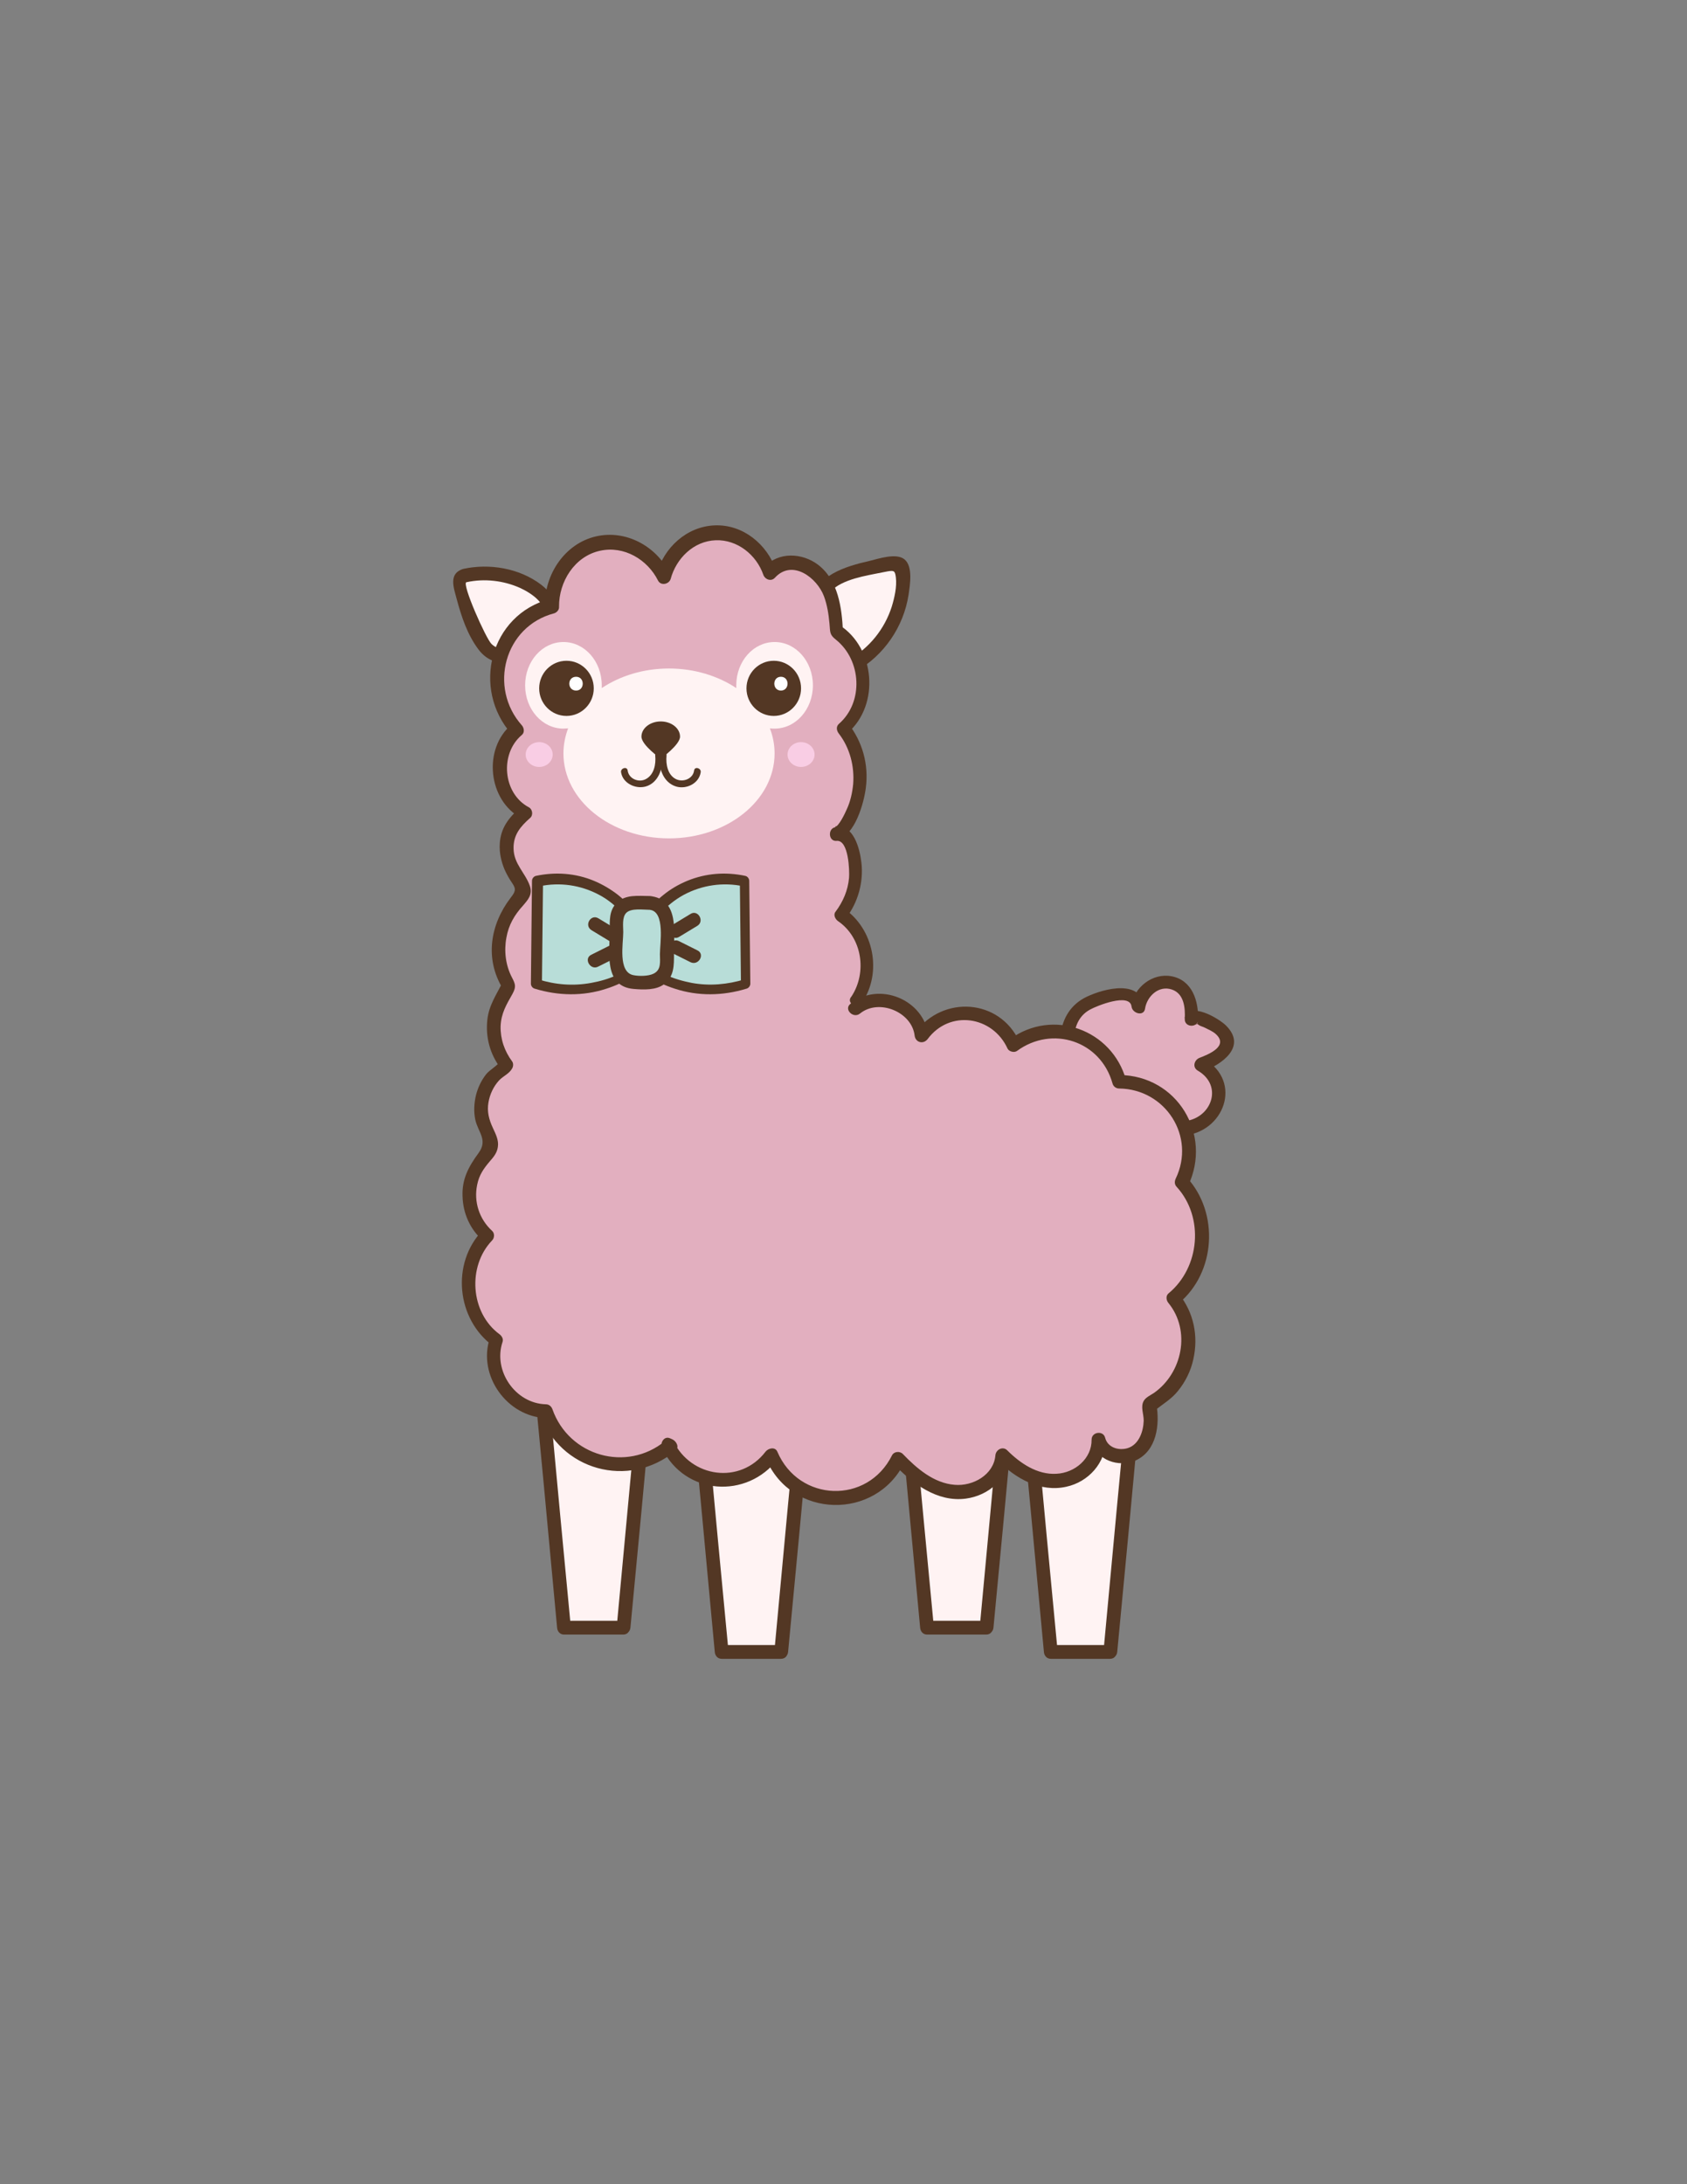 <?xml version="1.0" encoding="utf-8"?>
<!-- Generator: Adobe Illustrator 21.1.0, SVG Export Plug-In . SVG Version: 6.00 Build 0)  -->
<svg version="1.1" id="Layer_1" xmlns="http://www.w3.org/2000/svg" xmlns:xlink="http://www.w3.org/1999/xlink" x="0px" y="0px"
	 viewBox="0 0 612 792" style="enable-background:new 0 0 612 792;" xml:space="preserve">
<rect x="0" y="0" width="612" height="792" fill="#808080" stroke="none"/>
<style type="text/css">
	.st0{fill:#E2AFBF;}
	.st1{fill:#533724;}
	.st2{fill:#FFF3F3;}
	.st3{fill:#FFFFFF;}
	.st4{fill:#F9CDE4;}
	.st5{fill:#B8DDD8;}
	.st6{fill:#EDB2BF;}
</style>
<g id="XMLID_82_">
	<path class="st0" d="M390.8,390.6c-4.5-7.2-5.3-17.1-0.3-23.9c3-4.1,22-10.8,22.4-1.6c0.4-5.9,7.1-10.5,12.8-8.7
		c5.8,1.8,7,8.1,6.6,13.1c0.2-2.8,10.3,3,11.1,4c5.4,7.1-1.8,10.2-7.5,12.4c5,2.6,7.9,8.4,6.2,13.9c-1.7,5.4-7.2,9.1-12.8,9.2
		c0.1,0.6,0.3,1.1,0.4,1.7c-2.8,2.6-6.9,3.7-10.6,3c-3.8-0.7-7.1-3.2-8.8-6.7"/>
	<g>
		<path class="st1" d="M393,389.3c-3.9-6.8-5.8-18.7,2.4-23.2c2.3-1.3,14.5-6.3,15.1-1.1c0.3,2.5,4.5,3.7,4.9,0.7
			c0.7-4.4,4.9-8.5,9.7-6.9c4.5,1.5,4.9,6.7,4.7,10.7c-0.1,2.9,4.1,3.3,4.9,0.7c-0.8,2.6-1.3,0.3,0.1,1.4c0.6,0.5,1.7,0.7,2.4,1.1
			c1.2,0.6,2.8,1.3,3.8,2.2c4.9,4.4-2.5,7.4-5.9,8.7c-1.9,0.8-2.6,3.4-0.6,4.6c9.6,5.6,4.8,17.8-5.4,18.4c-1.7,0.1-2.8,1.5-2.4,3.2
			c0.1,0.6,0.3,1.1,0.4,1.7c0.2-0.8,0.4-1.6,0.6-2.4c-5.3,4.2-12.3,2.6-15.6-3.1c-1.6-2.8-5.9-0.3-4.3,2.5
			c5.1,8.8,15.6,10.4,23.4,4.2c0.7-0.6,0.8-1.6,0.6-2.4c-0.1-0.6-0.3-1.1-0.4-1.7c-0.8,1.1-1.6,2.1-2.4,3.2c15-1,22-19.5,7.9-27.8
			c-0.2,1.5-0.4,3-0.6,4.6c6.8-2.6,16.3-9,8.4-16.8c-2.7-2.6-13.1-8.8-15-2.7c1.6,0.2,3.3,0.4,4.9,0.7c0.3-6.8-2.1-14.4-9.6-15.8
			c-6.9-1.3-13.6,4-14.6,10.7c1.6,0.2,3.3,0.4,4.9,0.7c-1.2-10.5-14.6-7-21-4c-11.9,5.6-11.6,20.7-5.8,30.8
			C390.3,394.6,394.6,392.1,393,389.3L393,389.3z"/>
	</g>
</g>
<g id="XMLID_36_">
	<polygon class="st2" points="226.1,590.2 204.6,590.2 195.7,496.5 234.9,496.5 	"/>
	<g>
		<path class="st1" d="M226.1,587.7c-7.2,0-14.3,0-21.5,0c0.8,0.8,1.7,1.7,2.5,2.5c-2.6-27.3-5.2-54.6-7.7-81.9
			c-0.4-3.9-0.7-7.9-1.1-11.8c-0.8,0.8-1.7,1.7-2.5,2.5c13.1,0,26.1,0,39.2,0c-0.8-0.8-1.7-1.7-2.5-2.5c-2.6,27.3-5.2,54.6-7.7,81.9
			c-0.4,3.9-0.7,7.9-1.1,11.8c-0.3,3.2,4.7,3.2,5,0c2.6-27.3,5.2-54.6,7.7-81.9c0.4-3.9,0.7-7.9,1.1-11.8c0.1-1.3-1.2-2.5-2.5-2.5
			c-13.1,0-26.1,0-39.2,0c-1.3,0-2.6,1.1-2.5,2.5c2.6,27.3,5.2,54.6,7.7,81.9c0.4,3.9,0.7,7.9,1.1,11.8c0.1,1.3,1,2.5,2.5,2.5
			c7.2,0,14.3,0,21.5,0C229.3,592.7,229.3,587.7,226.1,587.7z"/>
	</g>
</g>
<g id="XMLID_61_">
	<polygon class="st2" points="283.3,599 261.8,599 253,505.3 292.2,505.3 	"/>
	<g>
		<path class="st1" d="M283.3,596.5c-7.2,0-14.3,0-21.5,0c0.8,0.8,1.7,1.7,2.5,2.5c-2.6-27.3-5.2-54.6-7.7-81.9
			c-0.4-3.9-0.7-7.9-1.1-11.8c-0.8,0.8-1.7,1.7-2.5,2.5c13.1,0,26.1,0,39.2,0c-0.8-0.8-1.7-1.7-2.5-2.5c-2.6,27.3-5.2,54.6-7.7,81.9
			c-0.4,3.9-0.7,7.9-1.1,11.8c-0.3,3.2,4.7,3.2,5,0c2.6-27.3,5.2-54.6,7.7-81.9c0.4-3.9,0.7-7.9,1.1-11.8c0.1-1.3-1.2-2.5-2.5-2.5
			c-13.1,0-26.1,0-39.2,0c-1.3,0-2.6,1.1-2.5,2.5c2.6,27.3,5.2,54.6,7.7,81.9c0.4,3.9,0.7,7.9,1.1,11.8c0.1,1.3,1,2.5,2.5,2.5
			c7.2,0,14.3,0,21.5,0C286.6,601.5,286.6,596.5,283.3,596.5z"/>
	</g>
</g>
<g id="XMLID_68_">
	<polygon class="st2" points="402.7,599 381.2,599 372.3,505.3 411.6,505.3 	"/>
	<g>
		<path class="st1" d="M402.7,596.5c-7.2,0-14.3,0-21.5,0c0.8,0.8,1.7,1.7,2.5,2.5c-2.6-27.3-5.2-54.6-7.7-81.9
			c-0.4-3.9-0.7-7.9-1.1-11.8c-0.8,0.8-1.7,1.7-2.5,2.5c13.1,0,26.1,0,39.2,0c-0.8-0.8-1.7-1.7-2.5-2.5c-2.6,27.3-5.2,54.6-7.7,81.9
			c-0.4,3.9-0.7,7.9-1.1,11.8c-0.3,3.2,4.7,3.2,5,0c2.6-27.3,5.2-54.6,7.7-81.9c0.4-3.9,0.7-7.9,1.1-11.8c0.1-1.3-1.2-2.5-2.5-2.5
			c-13.1,0-26.1,0-39.2,0c-1.3,0-2.6,1.1-2.5,2.5c2.6,27.3,5.2,54.6,7.7,81.9c0.4,3.9,0.7,7.9,1.1,11.8c0.1,1.3,1,2.5,2.5,2.5
			c7.2,0,14.3,0,21.5,0C405.9,601.5,405.9,596.5,402.7,596.5z"/>
	</g>
</g>
<g id="XMLID_69_">
	<polygon class="st2" points="357.8,590.2 336.3,590.2 327.5,496.5 366.7,496.5 	"/>
	<g>
		<path class="st1" d="M357.8,587.7c-7.2,0-14.3,0-21.5,0c0.8,0.8,1.7,1.7,2.5,2.5c-2.6-27.3-5.2-54.6-7.7-81.9
			c-0.4-3.9-0.7-7.9-1.1-11.8c-0.8,0.8-1.7,1.7-2.5,2.5c13.1,0,26.1,0,39.2,0c-0.8-0.8-1.7-1.7-2.5-2.5c-2.6,27.3-5.2,54.6-7.7,81.9
			c-0.4,3.9-0.7,7.9-1.1,11.8c-0.3,3.2,4.7,3.2,5,0c2.6-27.3,5.2-54.6,7.7-81.9c0.4-3.9,0.7-7.9,1.1-11.8c0.1-1.3-1.2-2.5-2.5-2.5
			c-13.1,0-26.1,0-39.2,0c-1.3,0-2.6,1.1-2.5,2.5c2.6,27.3,5.2,54.6,7.7,81.9c0.4,3.9,0.7,7.9,1.1,11.8c0.1,1.3,1,2.5,2.5,2.5
			c7.2,0,14.3,0,21.5,0C361,592.7,361,587.7,357.8,587.7z"/>
	</g>
</g>
<g id="XMLID_33_">
	<path class="st2" d="M306,238.9c0.8,0.5,1.5,0.9,2.3,1.4c-1.3,0.5-2.7-0.5-3.6-1.5c-5.1-5.4-11.1-17.7-6.3-24.5
		c4.2-6.1,19-9.1,25.7-9.8c0.9-0.1,2-0.1,2.6,0.6c0.4,0.4,0.4,1,0.5,1.5c1.6,13.7-5.9,28.1-18,34.7"/>
	<g>
		<path class="st1" d="M304.7,241.1c0.8,0.5,1.5,0.9,2.3,1.4c0.4-1.6,0.8-3.1,1.3-4.7c-3.1,0.2-6-6.5-7-8.8
			c-1.6-3.6-3.3-8.7-1.4-12.5c2.8-5.6,11.9-7.3,17.4-8.4c1.5-0.3,3.1-0.6,4.6-0.9c2.4-0.4,2.8-0.3,3.1,2.2c0.4,3.4-0.5,7.3-1.5,10.6
			c-2.6,8.1-8.1,14.9-15.4,19.1c-2.8,1.6-0.3,5.9,2.5,4.3c10.1-5.8,17.2-16.1,19-27.7c0.5-3.5,1.7-10.3-1.5-12.9
			c-3-2.4-9.4-0.2-12.7,0.6c-8.4,1.9-19.9,5.2-21.1,15.3c-0.6,5.3,1.4,10.8,4,15.3c2.1,3.8,5.2,9.1,10.1,8.8
			c2.4-0.1,3.4-3.3,1.3-4.7c-0.8-0.5-1.5-0.9-2.3-1.4C304.5,235.1,302,239.4,304.7,241.1L304.7,241.1z"/>
	</g>
</g>
<g id="XMLID_31_">
	<path class="st2" d="M168.6,208.7c-0.6,0.1-1.2,0.3-1.6,0.8c-0.5,0.7-0.4,1.6-0.2,2.5c2,8.3,4.2,16.9,9.7,23.4
		c3.2,3.8,8.9,3,12.8,0.9C215.9,221.5,188.1,204,168.6,208.7z"/>
	<g>
		<path class="st1" d="M168,206.3c-5.4,1.7-3.4,6.8-2.3,11c1.7,6.3,3.8,12.7,7.8,18.1c7.1,9.6,20,3.7,26.2-4.1
			c5.3-6.7,3-14.4-3.4-19.3C188.4,206,177.5,204.2,168,206.3c-3.1,0.7-1.8,5.5,1.3,4.8c6.4-1.4,13.4-0.6,19.4,2.1
			c4.3,2,10.3,6,8.8,11.6c-1.7,6.5-13.6,14.2-19.2,8.7c-2-1.9-10.9-21.9-9.1-22.4C172.4,210.1,171.1,205.3,168,206.3z"/>
	</g>
</g>
<g id="XMLID_75_">
	<path class="st0" d="M310.7,362.3c6.7-9.4,3.9-24.6-5.8-30.7c5.9-7.2,7-18.1,2.8-26.5c-0.9-1.8-2.7-3.8-4.6-2.9l0.6-0.2
		c9.9-9.6,10.9-27.3,2.1-38c10.4-8.6,9-28.2-2.5-35.1c-0.3-7.2-1.3-14.8-5.9-20.2c-4.6-5.4-13.9-6.9-18.3-1.3
		c-2.6-8.5-11.1-14.7-19.7-14.4c-8.6,0.3-16.7,7.1-18.7,15.8c-4.2-9.1-15-14.3-24.5-11.8c-9.5,2.5-16.5,12.4-16,22.5
		c-8.9,2.1-16.5,9.4-19.1,18.5c-2.6,9.1-0.1,19.5,6.3,26.3c-9.4,7.3-7.6,25,3,30.1l-1.5,1.3c-3.5,2.5-5.3,7.1-5.2,11.5
		c0.1,4.4,2.1,8.6,4.7,12.1c0.8,1.1,1.7,2.2,1.6,3.6c-0.1,1.3-1.2,2.3-2.1,3.2c-8,7.7-9.5,21.6-3.3,30.9l-1,2c-6,7.5-6,19.2,0,26.7
		l-0.4,0.8c-7.5,4-10.8,14.3-7.2,22c1.1,2.2,2.7,4.5,2.1,6.9c-0.4,1.9-2,3.2-3.2,4.6c-6.9,7.6-6,20.9,1.9,27.5
		c-10.3,10.2-8.6,29.6,3.2,37.9c-4.3,11.6,5.8,26,18.1,25.8c2.8,8.8,10.2,16,19.1,18.5s19,0.2,25.9-5.9l-0.9-0.4
		c3.1,7,10.1,12.1,17.8,12.8c7.6,0.8,15.5-2.8,20-9.1c3.5,9.1,12.8,15.6,22.5,15.9s19.3-5.7,23.4-14.6c5.5,6,12.5,11.3,20.5,12
		c8.1,0.7,17-5.1,17.3-13.2c5.3,5.6,12.7,9.8,20.3,9.2c7.7-0.6,15-7.2,14.5-14.9c0.9,5.9,9.6,7.8,14.2,4c4.6-3.8,5.5-10.6,4.2-16.4
		l1.9-1.6c12.7-6.8,16.3-26.3,6.8-37.2c12.5-9.8,14-30.7,3-42.1c4-7.6,3.6-17.4-1-24.7c-4.6-7.3-13.1-11.9-21.7-11.7
		c-1.9-7.8-8-14.5-15.6-17.1c-7.6-2.6-16.5-1.1-22.8,3.8c-2.6-6.3-8.9-11-15.7-11.7c-6.8-0.7-13.9,2.6-17.7,8.3
		c-0.7-10.7-16-17-24-9.8"/>
	<g>
		<path class="st1" d="M312.8,363.5c7.3-11,4.2-26.7-6.7-34.1c0.3,1.1,0.6,2.3,0.9,3.4c4.3-5.7,6.3-12.9,5.5-20
			c-0.6-5.1-2.8-13.9-9.4-13.2c0.2,1.6,0.4,3.3,0.7,4.9c6.4-1.7,9.6-13.3,10.3-18.8c1.1-8.5-1.2-16.8-6.5-23.5c0,1.2,0,2.4,0,3.5
			c11.6-10.2,9.9-30.7-3-39c0.4,0.7,0.8,1.4,1.2,2.2c-0.4-8.5-1.7-18.5-9-24.1c-5.8-4.4-14.4-4.8-19.5,0.8c1.4,0.4,2.8,0.7,4.2,1.1
			c-3.2-9.3-11.9-16.6-22.2-16.2c-10.2,0.4-18.5,8.1-21.1,17.7c1.5-0.2,3-0.4,4.6-0.6C238,198,227,192,216.2,194.5
			c-11.3,2.6-18.7,13.8-18.5,25.1c0.6-0.8,1.2-1.6,1.8-2.4c-21.8,5.7-28.5,32.6-13.9,49c0-1.2,0-2.4,0-3.5
			c-10.5,8.8-8.6,27.6,3.6,34c-0.2-1.3-0.3-2.6-0.5-3.9c-4.1,3.7-7.1,7.4-7.4,13.2c-0.2,3.1,0.5,6.3,1.7,9.2c0.8,1.8,1.7,3.4,2.8,5
			c1.6,2.3,1.1,3.2-0.6,5.4c-7.4,9.7-9.4,22.1-2.8,32.9c0-0.8,0-1.7,0-2.5c-2.3,4.7-5,8.4-5.6,13.7c-0.7,6.3,0.9,12.4,4.7,17.5
			c0-0.8,0-1.7,0-2.5c-0.9,1.7-3.9,3.2-5.2,4.9c-1.7,2.2-2.9,4.7-3.6,7.4c-0.7,2.9-0.9,5.9-0.3,8.9c1,4.7,4.7,7.4,1.2,12.2
			c-3.6,4.9-6.1,9.5-5.8,15.8c0.2,6.1,2.7,11.7,7.2,15.8c0-1.2,0-2.4,0-3.5c-11.4,11.9-9.4,32.1,3.8,41.8c-0.4-0.9-0.8-1.9-1.1-2.8
			c-4.5,13.6,6.3,28.6,20.5,29c-0.8-0.6-1.6-1.2-2.4-1.8c7.2,20.8,32.3,27.7,49.2,13.7c1.6-1.3,0.4-3.5-1.1-4.2
			c-0.3-0.1-0.6-0.3-0.9-0.4c-2.2-0.9-3.7,1.9-2.8,3.7c8.3,17,30.8,18.5,42,3.8c-1.4,0-2.9,0-4.3,0c9.2,21.7,39.8,22.4,50.2,1.3
			c-1.3,0.2-2.6,0.3-3.9,0.5c6.7,7.1,15.8,14,26.2,12.6c8.2-1.1,15.2-7.1,15.9-15.6c-1.4,0.6-2.8,1.2-4.3,1.8
			c6.4,6.5,15.4,11.6,24.8,9.5c8-1.7,14.4-8.7,14.3-17c-1.6,0.2-3.3,0.4-4.9,0.7c1.6,6.7,9.6,9.4,15.7,6.8
			c7.8-3.5,8.9-13.1,7.6-20.5c-0.2,0.8-0.4,1.6-0.6,2.4c2.9-2.4,6-4.1,8.4-7.1c2.7-3.3,4.7-7.3,5.6-11.5c1.9-8.4,0.2-17-5.3-23.8
			c0,1.2,0,2.4,0,3.5c13.5-11.2,14.7-32.8,3-45.6c0.1,1,0.3,2,0.4,3c8.9-18.7-4-40-24.9-40.2c0.8,0.6,1.6,1.2,2.4,1.8
			c-5.1-18.3-26.6-26.1-42.1-14.8c1.1,0.3,2.3,0.6,3.4,0.9c-7.2-15.6-27.7-16.9-37.7-3.4c1.6,0.4,3.1,0.8,4.7,1.3
			c-1.5-13.2-18-19.9-28.3-11.6c-2.5,2,1.1,5.5,3.5,3.5c6.8-5.5,18.8-0.6,19.8,8c0.3,2.5,3.1,3.3,4.7,1.3c8-10.8,23.6-8.4,29,3.4
			c0.5,1.1,2.4,1.6,3.4,0.9c12.8-9.4,30.4-3.7,34.7,11.8c0.3,1.1,1.3,1.8,2.4,1.8c16.8,0.2,27.9,17.4,20.5,32.7
			c-0.5,1.1-0.4,2.2,0.4,3c10,11,8.4,29.2-3,38.6c-1.1,0.9-0.8,2.6,0,3.5c8.2,10.1,5,25.4-5.3,32.6c-1.2,0.8-3,1.6-3.7,2.9
			c-1.2,2.1,0,4.7,0,7.1c-0.1,3.9-1.7,8.7-5.8,10c-3.3,1-7.3-0.2-8.2-3.8c-0.7-2.7-4.9-2.1-4.9,0.7c0.1,6.9-6.1,12.1-12.8,12.4
			c-6.9,0.4-13.1-3.8-17.8-8.5c-1.6-1.6-4.1-0.3-4.3,1.8c-0.6,7.1-8.2,11.3-14.8,10.7c-7.6-0.6-13.8-6-18.8-11.2
			c-1.1-1.1-3.2-0.9-3.9,0.5c-8.9,17.9-33.8,17-41.6-1.3c-0.8-1.9-3.3-1.3-4.3,0c-9.2,12-27,9.4-33.4-3.8c-0.9,1.2-1.9,2.4-2.8,3.7
			c0.3,0.1,0.6,0.3,0.9,0.4c-0.4-1.4-0.7-2.8-1.1-4.2c-14,11.5-34.9,5.5-40.9-11.5c-0.4-1.1-1.3-1.8-2.4-1.8
			c-11.1-0.3-19.2-12.2-15.7-22.6c0.4-1.1-0.3-2.2-1.1-2.8c-10.6-7.8-11.7-24.6-2.7-34c0.9-0.9,1-2.6,0-3.5
			c-4.6-4.2-6.7-10.5-5.4-16.7c0.7-3.5,2.3-5.8,4.5-8.4c1.4-1.6,2.7-3.1,3-5.3c0.4-2.5-0.8-4.7-1.8-6.9c-1.4-3-2.2-5.9-1.6-9.3
			c0.5-2.9,1.8-5.7,3.8-7.9c1.6-1.7,3.7-2.4,4.8-4.4c0.4-0.7,0.5-1.8,0-2.5c-2.8-3.8-4.3-8.1-4.2-12.8c0.2-4.7,2.1-7.8,4.3-11.7
			c1.4-2.6,1.1-3.5-0.2-6c-2.3-4.4-2.9-9.6-2-14.4c0.8-4.6,2.9-8.2,6-11.6c1.9-2.2,3.6-4.1,2.5-7.2c-1.7-4.8-5.8-7.9-5.9-13.5
			c-0.1-5,2.5-8,6-11.1c1.2-1,0.9-3.2-0.5-3.9c-9.4-5-10.6-19.4-2.5-26.2c1.1-0.9,0.8-2.6,0-3.5c-12.2-13.7-6.3-35.9,11.7-40.6
			c1-0.3,1.9-1.3,1.8-2.4c-0.1-9,5.6-18.3,14.9-20.3c8.7-1.9,17.2,3.2,21,10.8c1,2,4,1.4,4.6-0.6c2-7.4,8.3-13.7,16.3-14
			c7.9-0.3,14.8,5.3,17.3,12.5c0.6,1.7,2.8,2.6,4.2,1.1c6.3-6.9,15.3,0,17.8,6.7c1.2,3.2,1.7,6.6,2,9.9c0.3,3.3,0,4,2.4,5.9
			c9.2,7.4,10.1,22.6,1,30.5c-1.1,1-0.8,2.5,0,3.5c4,5.2,5.7,11.8,5.2,18.3c-0.3,3.1-1,6.3-2.3,9.1c-0.7,1.6-2.8,6.1-4.4,6.6
			c-2.6,0.7-2.2,5.2,0.7,4.9c4.4-0.4,4.7,10.9,4.5,13.4c-0.4,4.6-2.2,8.7-4.9,12.3c-0.9,1.1-0.1,2.7,0.9,3.4
			c8.8,6,10.6,18.6,4.9,27.3C306.7,363.7,311.1,366.2,312.8,363.5L312.8,363.5z"/>
	</g>
</g>
<path id="XMLID_27_" class="st2" d="M281,232.8c-7.7,0-13.9,7-13.9,15.7c0,0.3,0,0.6,0,1c-6.6-4.4-15.2-7.1-24.4-7.1
	c-9.3,0-17.8,2.7-24.4,7.1c0-0.3,0-0.6,0-1c0-8.7-6.2-15.7-13.9-15.7c-7.7,0-13.9,7-13.9,15.7c0,8.7,6.2,15.7,13.9,15.7
	c0.6,0,1.2-0.1,1.7-0.1c-1.1,2.9-1.7,6-1.7,9.1c0,17,17.2,30.8,38.3,30.8s38.3-13.8,38.3-30.8c0-3.2-0.6-6.2-1.7-9.1
	c0.6,0.1,1.1,0.1,1.7,0.1c7.7,0,13.9-7,13.9-15.7C294.9,239.8,288.7,232.8,281,232.8z"/>
<ellipse id="XMLID_20_" class="st1" cx="205.5" cy="249.6" rx="9.9" ry="10"/>
<ellipse id="XMLID_23_" class="st1" cx="280.7" cy="249.6" rx="9.9" ry="10"/>
<g id="XMLID_24_">
	<g>
		<path class="st3" d="M209,250.4c3.2,0,3.2-5,0-5C205.7,245.4,205.7,250.4,209,250.4L209,250.4z"/>
	</g>
</g>
<g id="XMLID_25_">
	<g>
		<path class="st3" d="M283.3,250.4c3.2,0,3.2-5,0-5C280.1,245.4,280.1,250.4,283.3,250.4L283.3,250.4z"/>
	</g>
</g>
<path id="XMLID_26_" class="st1" d="M246.7,267.1c0,3-7,8-7,8s-7-4.9-7-8c0-3,3.1-5.5,7-5.5C243.6,261.6,246.7,264.1,246.7,267.1z"
	/>
<g id="XMLID_28_">
	<g>
		<path class="st1" d="M225.3,280c0.6,4,5.2,6.2,8.9,5.2c4.7-1.3,6.5-6.8,6-11.2c-0.2-1.6-2.7-1.6-2.5,0c0.3,3.1-0.4,6.9-3.4,8.5
			c-2.6,1.4-6.2-0.1-6.6-3.1C227.5,277.8,225.1,278.5,225.3,280L225.3,280z"/>
	</g>
</g>
<g id="XMLID_29_">
	<g>
		<path class="st1" d="M251.8,279.4c-0.4,3-4,4.4-6.6,3.1c-3-1.5-3.7-5.4-3.4-8.5c0.2-1.6-2.3-1.6-2.5,0c-0.5,4.4,1.3,9.8,6,11.2
			c3.7,1.1,8.3-1.1,8.9-5.2C254.4,278.5,252,277.8,251.8,279.4L251.8,279.4z"/>
	</g>
</g>
<ellipse id="XMLID_30_" class="st4" cx="195.6" cy="273.6" rx="4.9" ry="4.5"/>
<ellipse id="XMLID_35_" class="st4" cx="290.6" cy="273.6" rx="4.9" ry="4.5"/>
<g id="XMLID_34_">
	<path class="st5" d="M234.7,333.5c-0.1-0.5-0.9,0.4-0.4,0.6s1-0.3,1.3-0.8c7.3-11.1,21.8-16.8,34.7-13.7
		c0.1,12.4,0.3,24.9,0.4,37.3c-9.9,3.3-21,2.5-30.3-2.1c-3.7-1.9-7.5-4.9-7.6-9.1c-0.1,4.2-3.9,7.3-7.6,9.1
		c-9.3,4.6-20.5,5.4-30.3,2.1c0.1-12.4,0.3-24.9,0.4-37.3c12.9-3.1,27.4,2.6,34.7,13.7c0.3,0.5,0.8,1,1.3,0.8s-0.3-1.1-0.4-0.6"/>
	<g>
		<path class="st1" d="M235.7,331.8c-0.1,0-0.2-0.1-0.2-0.1c-1-0.5-2-0.2-2.6,0.7c-0.7,0.9-0.5,1.6-0.1,2.6c0.3,0.8,1.4,1,2.1,0.9
			c2.3-0.5,3.3-3,4.7-4.7c2.4-2.7,5.3-5,8.4-6.7c6.7-3.6,14.4-4.7,21.8-3.1c-0.5-0.6-0.9-1.2-1.4-1.8c0.1,12.4,0.3,24.9,0.4,37.3
			c0.5-0.6,0.9-1.2,1.4-1.8c-6.3,1.9-12.8,2.5-19.3,1.3c-5.6-1.1-15.5-3.9-16.3-10.7c-0.3-2.4-3.5-2.4-3.8,0
			c-0.8,6.8-10.7,9.7-16.3,10.7c-6.5,1.2-13,0.7-19.3-1.3c0.5,0.6,0.9,1.2,1.4,1.8c0.1-12.4,0.3-24.9,0.4-37.3
			c-0.5,0.6-0.9,1.2-1.4,1.8c7.4-1.6,15.1-0.5,21.8,3.1c3.2,1.7,6,4,8.4,6.7c1.5,1.7,2.4,4.2,4.7,4.7c0.7,0.2,1.8-0.1,2.1-0.9
			c0.4-1,0.6-1.7-0.1-2.6c-0.6-0.8-1.6-1.2-2.6-0.7c-0.1,0-0.2,0.1-0.2,0.1c-2.1,1.2-0.2,4.4,1.9,3.2c0.1,0,0.2-0.1,0.2-0.1
			c-0.9-0.2-1.7-0.4-2.6-0.7c0-0.4,0.1-0.8,0.1-1.2c0.7-0.3,1.4-0.6,2.1-0.9c-0.9-0.2-2.4-2.9-3.1-3.7c-1.2-1.4-2.6-2.7-4.1-3.9
			c-2.7-2.1-5.6-3.8-8.7-5.1c-6.7-2.8-14-3.3-21.1-1.8c-0.8,0.2-1.4,1-1.4,1.8c-0.1,12.4-0.3,24.9-0.4,37.3c0,0.8,0.6,1.6,1.4,1.8
			c8.5,2.6,17.5,2.8,26,0c6.5-2.1,13.4-5.7,14.3-13.1c-1.3,0-2.5,0-3.8,0c0.9,7.4,7.8,11,14.3,13.1c8.5,2.8,17.5,2.6,26,0
			c0.8-0.2,1.4-1,1.4-1.8c-0.1-12.4-0.3-24.9-0.4-37.3c0-0.8-0.6-1.6-1.4-1.8c-7.1-1.5-14.3-1-21.1,1.8c-3.1,1.3-5.9,2.9-8.5,5
			c-1.4,1.1-2.6,2.2-3.8,3.5c-0.7,0.7-2.7,4-3.5,4.2c0.7,0.3,1.4,0.6,2.1,0.9c0,0.4,0.1,0.8,0.1,1.2c-0.9,0.2-1.7,0.4-2.6,0.7
			c0.1,0,0.2,0.1,0.2,0.1C235.9,336.2,237.8,333,235.7,331.8L235.7,331.8z"/>
	</g>
</g>
<g id="XMLID_37_">
	<path class="st5" d="M235.7,327.4h-5.9c-3.4,0-6.2,2.8-6.2,6.2v16.4c0,3.4,2.8,6.2,6.2,6.2h5.9c3.4,0,6.2-2.8,6.2-6.2v-16.4
		C241.9,330.2,239.1,327.4,235.7,327.4z"/>
	<g>
		<path class="st1" d="M235.7,324.9c-4.1,0-8.8-0.7-12,2.5c-2.8,2.8-2.5,6.5-2.5,10.1c0,7.7-2.3,20.2,8.7,21.1
			c3.6,0.3,8.2,0.5,11.1-1.8c3.6-2.8,3.5-6.8,3.5-10.8C244.4,338.1,246.6,326,235.7,324.9c-3.2-0.3-3.2,4.7,0,5
			c5.7,0.6,3.7,12.3,3.7,16.1c0,2.7,0.6,5.7-2.4,7.1c-1.9,0.9-5.2,0.9-7.2,0.5c-5.7-1.1-3.7-11.5-3.7-15.6c0-2-0.5-5.4,1.1-7
			c1.8-1.8,6.2-1.1,8.5-1.1C238.9,329.9,239,324.9,235.7,324.9z"/>
	</g>
</g>
<g id="XMLID_32_">
	<line class="st6" x1="222.4" y1="339.2" x2="215.8" y2="335.1"/>
	<g>
		<path class="st1" d="M223.7,337c-2.2-1.3-4.4-2.7-6.6-4c-2.8-1.7-5.3,2.6-2.5,4.3c2.2,1.3,4.4,2.7,6.6,4
			C223.9,343,226.4,338.7,223.7,337L223.7,337z"/>
	</g>
</g>
<g id="XMLID_56_">
	<line class="st6" x1="222.4" y1="345.1" x2="215.8" y2="348.4"/>
	<g>
		<path class="st1" d="M221.1,342.9c-2.2,1.1-4.4,2.2-6.6,3.3c-2.9,1.4-0.3,5.8,2.5,4.3c2.2-1.1,4.4-2.2,6.6-3.3
			C226.5,345.8,224,341.5,221.1,342.9L221.1,342.9z"/>
	</g>
</g>
<g id="XMLID_58_">
	<line class="st6" x1="245.2" y1="337.5" x2="251.8" y2="333.5"/>
	<g>
		<path class="st1" d="M246.4,339.7c2.2-1.3,4.4-2.7,6.6-4c2.7-1.7,0.2-6-2.5-4.3c-2.2,1.3-4.4,2.7-6.6,4
			C241.2,337,243.7,341.4,246.4,339.7L246.4,339.7z"/>
	</g>
</g>
<g id="XMLID_57_">
	<line class="st6" x1="245.2" y1="343.4" x2="251.8" y2="346.7"/>
	<g>
		<path class="st1" d="M243.9,345.6c2.2,1.1,4.4,2.2,6.6,3.3c2.9,1.4,5.4-2.9,2.5-4.3c-2.2-1.1-4.4-2.2-6.6-3.3
			C243.6,339.8,241,344.1,243.9,345.6L243.9,345.6z"/>
	</g>
</g>
</svg>
